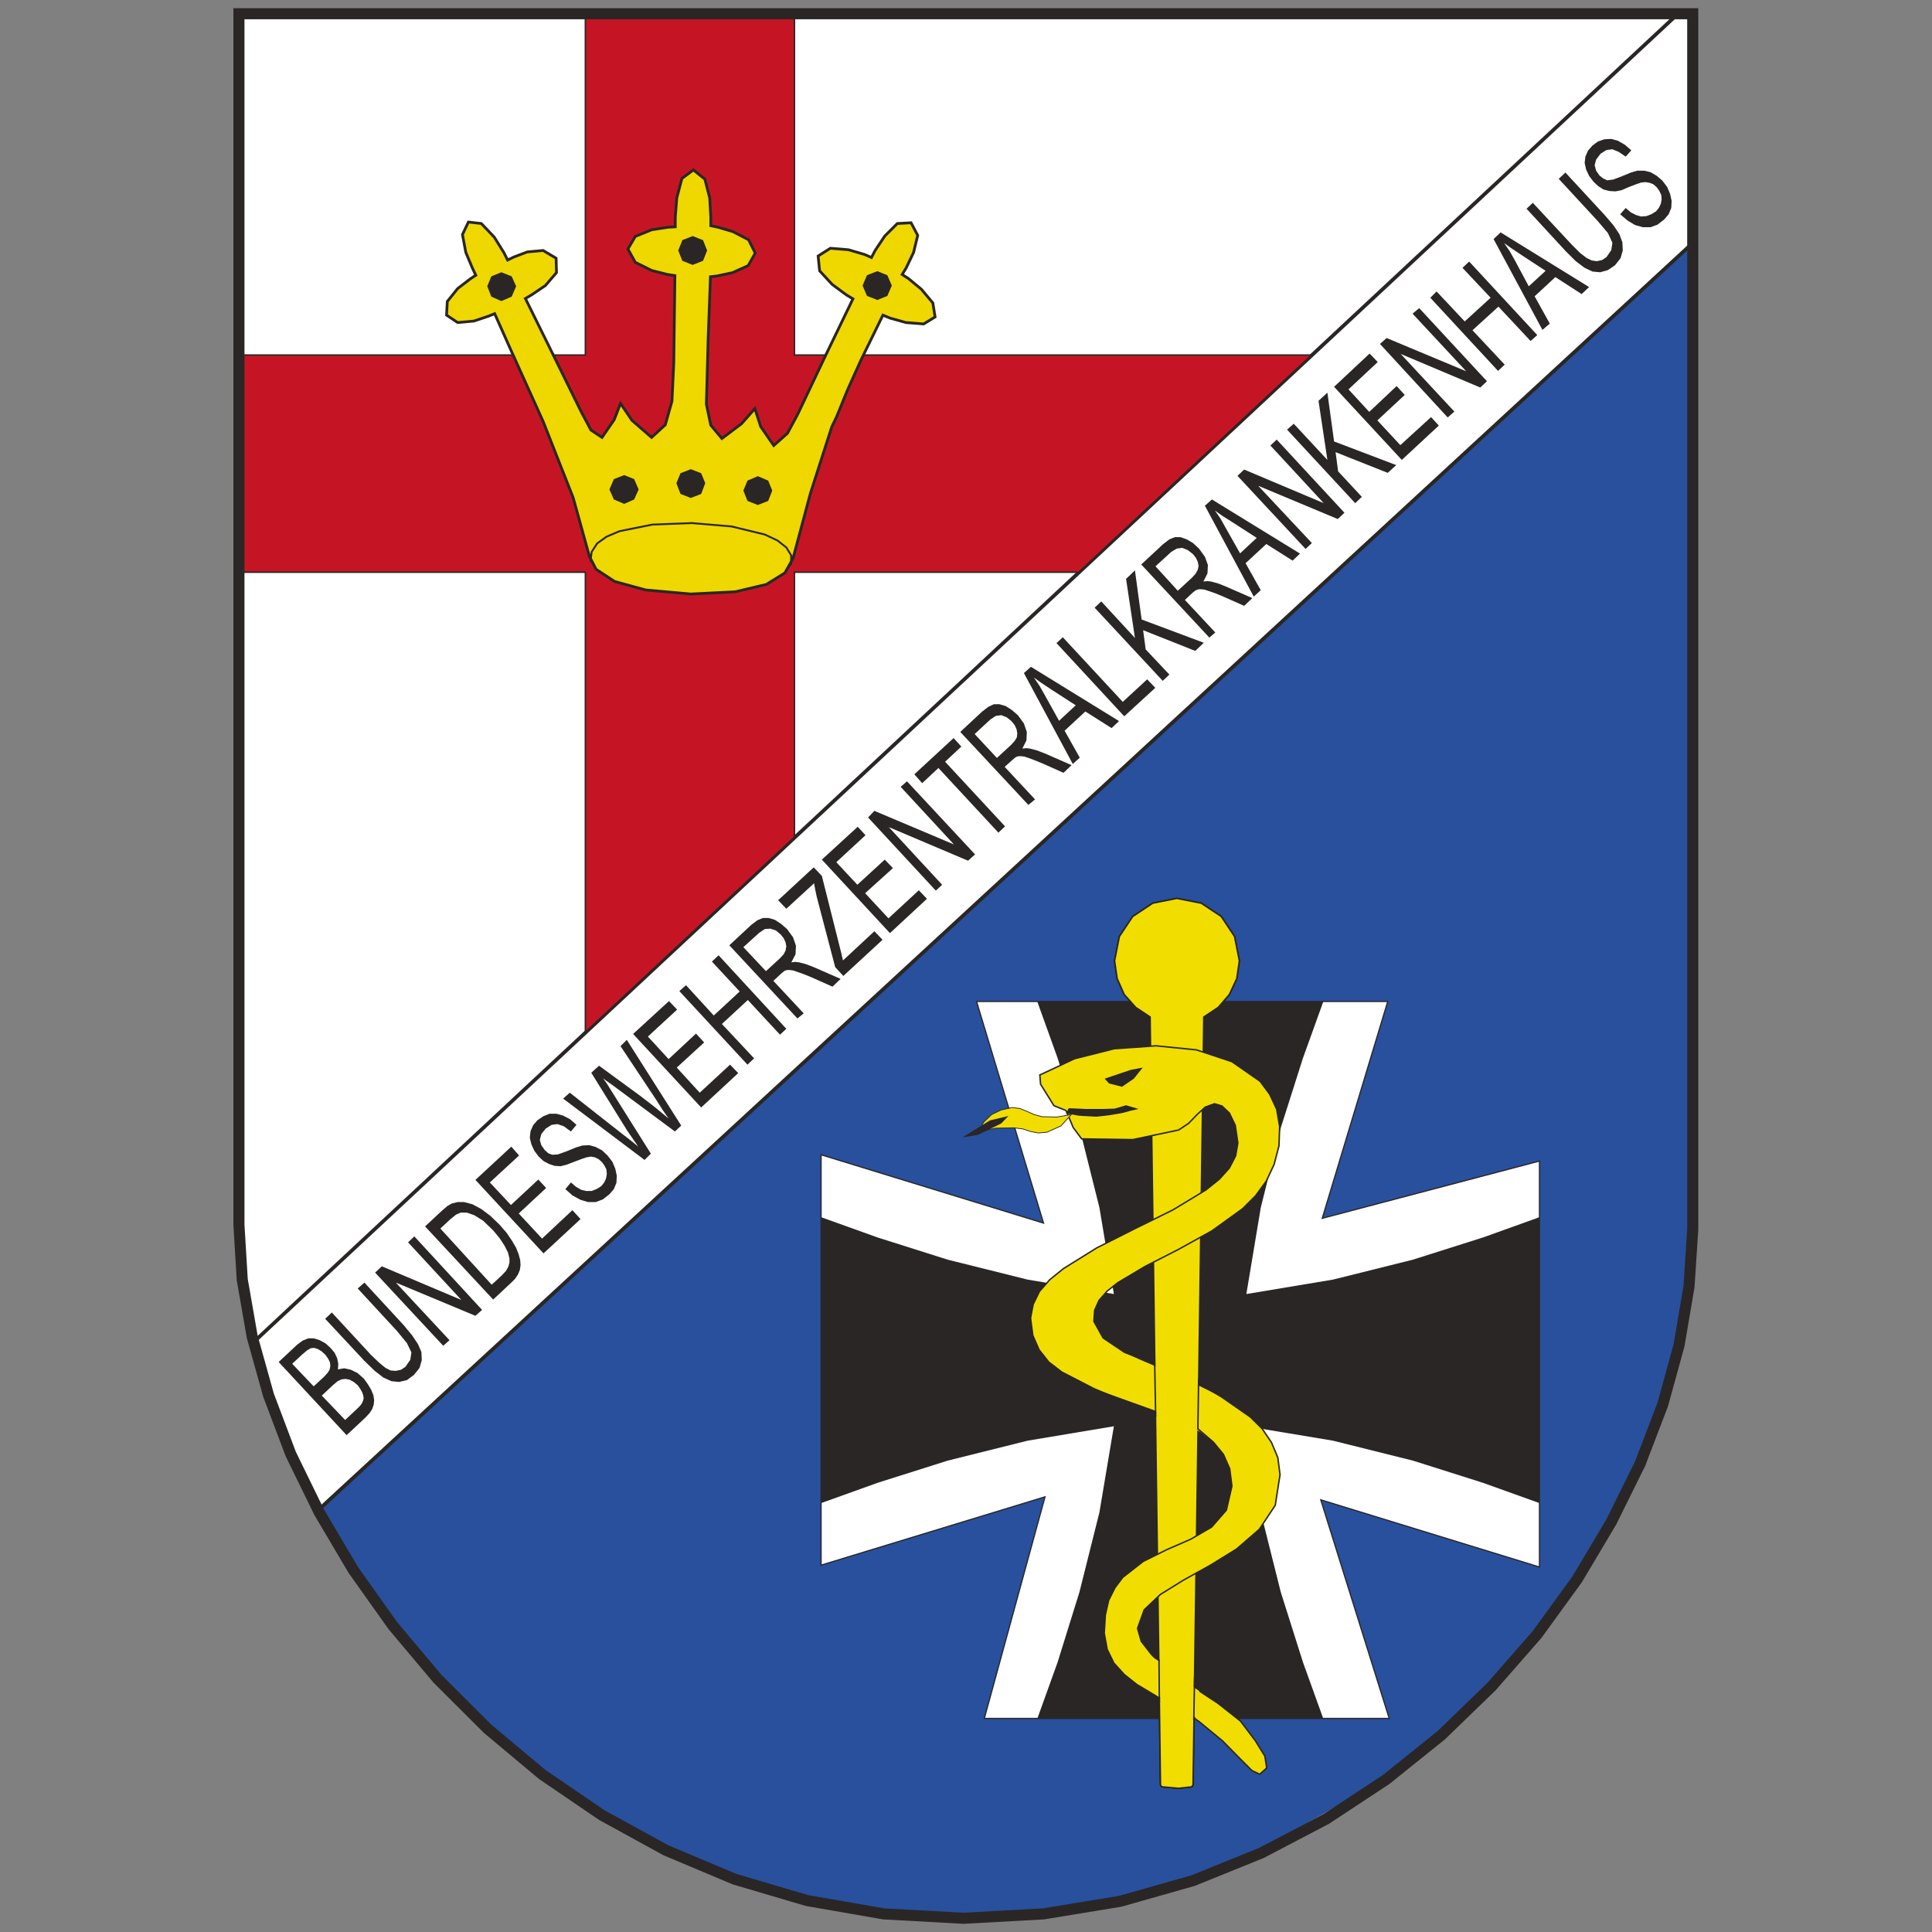 <svg id="Ebene_1" data-name="Ebene 1" xmlns="http://www.w3.org/2000/svg" xmlns:xlink="http://www.w3.org/1999/xlink" viewBox="0 0 520 520">
  <rect x="0" y="0" width="520" height="520" fill="#808080" stroke="none"/>
  <defs>
    <style>
      .cls-1, .cls-10, .cls-13, .cls-14, .cls-15, .cls-6, .cls-8, .cls-9 {
        fill: none;
      }

      .cls-2 {
        clip-path: url(#clip-path);
      }

      .cls-3 {
        fill: #28509d;
      }

      .cls-11, .cls-12, .cls-3, .cls-4, .cls-5, .cls-7 {
        fill-rule: evenodd;
      }

      .cls-4 {
        fill: #fff;
      }

      .cls-5 {
        fill: #292625;
      }

      .cls-10, .cls-13, .cls-14, .cls-15, .cls-6, .cls-8, .cls-9 {
        stroke: #292625;
        stroke-linecap: square;
        stroke-miterlimit: 10;
      }

      .cls-6 {
        stroke-width: 0.99px;
      }

      .cls-7 {
        fill: #c51524;
      }

      .cls-8 {
        stroke-width: 0.39px;
      }

      .cls-9 {
        stroke-width: 2.98px;
      }

      .cls-10 {
        stroke-width: 0.32px;
      }

      .cls-11 {
        fill: #f1de00;
      }

      .cls-12 {
        fill: #efd700;
      }

      .cls-13 {
        stroke-width: 0.74px;
      }

      .cls-14 {
        stroke-width: 0.5px;
      }

      .cls-15 {
        stroke-width: 0.21px;
      }
    </style>
    <clipPath id="clip-path">
      <rect class="cls-1" x="62.21" y="1.5" width="395.57" height="517"/>
    </clipPath>
  </defs>
  <g>
    <g class="cls-2">
      <polygon class="cls-3" points="455.6 64.93 455.6 330.99 453 361.31 441.45 393.72 428.5 419.67 411.86 444.23 389.45 465.21 364.85 483.2 339.54 497.62 313.54 509.15 286.85 514.92 262.24 516.31 231.26 514.13 202.27 506.97 172.69 493.94 146.69 476.64 122.88 456.46 102.66 434.88 86.07 406.32 455.6 64.93"/>
    </g>
    <g class="cls-2">
      <polygon class="cls-4" points="64.31 3.69 455.6 3.69 455.6 64.93 84.53 407.44 75.76 385.87 67.59 361.11 64.31 332.48 64.31 3.69"/>
    </g>
    <g class="cls-2">
      <polygon class="cls-5" points="436.07 57.67 437.56 55.98 438.96 57.18 440.35 57.87 441.65 58.27 443.14 58.17 444.44 57.67 445.73 56.88 446.53 55.88 447.03 54.79 447.23 53.6 447.13 52.5 446.63 51.41 445.93 50.42 445.04 49.62 444.04 49.22 442.94 49.02 441.75 49.12 440.55 49.52 438.46 50.32 436.37 51.21 434.77 51.51 433.18 51.41 431.59 51.01 430.19 50.12 428.9 48.92 427.7 47.33 426.91 45.64 426.51 43.85 426.71 42.16 427.4 40.57 428.6 39.18 430.09 38.09 431.79 37.49 433.68 37.39 435.47 37.89 437.37 38.98 439.06 40.47 437.56 42.16 435.67 40.87 433.98 40.18 432.38 40.37 430.79 41.37 429.6 42.96 429.2 44.45 429.6 45.94 430.49 47.23 431.49 48.03 432.58 48.53 434.18 48.33 436.57 47.43 438.96 46.44 440.65 45.94 442.55 45.94 444.24 46.34 445.93 47.33 447.43 48.63 448.72 50.32 449.52 52.21 449.92 54.09 449.82 55.98 449.12 57.67 447.92 59.07 446.13 60.46 444.24 61.15 442.15 61.15 440.06 60.56 438.06 59.36 436.07 57.67"/>
    </g>
    <g class="cls-2">
      <polygon class="cls-5" points="419.53 48.13 421.33 46.44 431.89 57.87 434.28 60.66 435.87 63.04 436.67 65.23 436.77 67.42 436.17 69.5 434.68 71.39 432.78 72.69 430.69 73.28 428.6 73.08 426.51 72.09 424.12 70.3 421.43 67.62 410.87 56.18 412.56 54.59 423.12 65.93 425.31 68.11 427 69.41 428.4 70.1 429.79 70.3 431.19 70 432.38 69.21 433.68 67.32 433.98 65.33 432.78 62.74 430.09 59.56 419.53 48.13"/>
    </g>
    <g class="cls-2">
      <path class="cls-5" d="M415.15,88.79,402,64.34l1.89-1.79L427.7,77.26l-2,1.89-7.07-4.57-5.58,5.17,4.08,7.35Zm-3.68-11.73L416,72.89l-6.38-4.18-2.69-1.79-2.09-1.49,1.5,2.19,1.29,2.28Z"/>
    </g>
    <g class="cls-2">
      <polygon class="cls-5" points="403.2 99.83 384.97 80.14 386.66 78.45 394.23 86.51 401.2 80.14 393.63 72.09 395.43 70.4 413.76 90.19 411.96 91.78 403.3 82.53 396.32 88.89 404.99 98.14 403.2 99.83"/>
    </g>
    <g class="cls-2">
      <polygon class="cls-5" points="389.65 112.36 371.42 92.57 373.21 90.98 394.63 99.93 380.19 84.42 381.98 82.93 400.21 102.61 398.42 104.3 377 95.26 391.44 110.77 389.65 112.36"/>
    </g>
    <g class="cls-2">
      <polygon class="cls-5" points="377.3 123.79 359.07 104.11 368.63 95.16 370.82 97.44 362.95 104.8 368.53 110.86 375.9 103.91 378.09 106.29 370.72 113.15 376.9 119.81 385.17 112.26 387.26 114.54 377.3 123.79"/>
    </g>
    <g class="cls-2">
      <polygon class="cls-5" points="364.75 135.42 346.42 115.64 348.21 114.05 357.27 123.79 354.88 107.88 357.27 105.69 359.07 118.82 375.8 125.18 373.51 127.27 359.47 121.7 360.16 126.87 366.54 133.73 364.75 135.42"/>
    </g>
    <g class="cls-2">
      <polygon class="cls-5" points="351.4 147.75 333.07 128.07 334.86 126.38 356.28 135.42 341.93 119.91 343.63 118.32 361.86 138.01 360.06 139.7 338.65 130.75 353.09 146.16 351.4 147.75"/>
    </g>
    <g class="cls-2">
      <path class="cls-5" d="M337.45,160.58,324.3,136.12l1.89-1.69L349.9,149l-2,1.89-7.07-4.47-5.58,5.17,4.08,7.26Zm-3.68-11.64,4.48-4.17-6.48-4.18-2.69-1.69L327,137.41l1.5,2.19,1.29,2.29Z"/>
    </g>
    <g class="cls-2">
      <path class="cls-5" d="M325.5,171.61l-18.33-19.68,5.88-5.47,1.69-1.29,1.49-.6h1.5l1.69.6,1.69,1,1.6,1.49,1.59,2.19.8,2.19-.1,2.28-1.1,2.19,1.1-.1.9.1,1.89.5,2,.79,7.27,3.18-2.19,2.09-5.58-2.48-2.19-.9-1.69-.59-1.2-.4-.89-.1h-.7l-.6.2-.5.3-.6.49-2,1.89,8.17,8.75ZM317,159l3.79-3.48,1-1.1.6-1.09.2-1-.2-1.09-.5-1.09-.8-1-1.39-1.09-1.49-.6-1.5.2-1.49.9L311,152.42Z"/>
    </g>
    <g class="cls-2">
      <polygon class="cls-5" points="312.95 183.25 294.62 163.56 296.41 161.87 305.47 171.71 303.08 155.81 305.47 153.52 307.27 166.74 324 173 321.71 175.19 307.67 169.62 308.36 174.79 314.74 181.56 312.95 183.25"/>
    </g>
    <g class="cls-2">
      <polygon class="cls-5" points="302.59 192.79 284.36 173.1 286.05 171.51 302.19 188.91 308.76 182.85 310.95 185.13 302.59 192.79"/>
    </g>
    <g class="cls-2">
      <path class="cls-5" d="M288.74,205.62l-13.15-24.46,1.89-1.69,23.71,14.61-2,1.89-7.07-4.47-5.58,5.17,4.08,7.26ZM285.05,194l4.49-4.17-6.48-4.18-2.69-1.79-2.09-1.49,1.49,2.19,1.3,2.28Z"/>
    </g>
    <g class="cls-2">
      <path class="cls-5" d="M276.79,216.65,258.46,197l5.87-5.47,1.7-1.3,1.49-.69H269l1.69.5,1.69,1.09,1.6,1.39,1.59,2.19.8,2.29-.1,2.28-1.1,2.19,1.1-.1.89.1,1.9.5,2.09.79,7.27,3.18L286.25,208l-5.58-2.48-2.19-.9-1.6-.6-1.19-.39-.9-.1h-.69l-.6.2-.4.29-.6.5-2.09,1.89,8.17,8.75ZM268.32,204l3.78-3.48,1-1.09.6-1,.1-1.1-.2-1.09-.5-1.09-.8-1L271,193.09l-1.5-.6-1.49.2-1.5,1-4.18,3.88Z"/>
    </g>
    <g class="cls-2">
      <polygon class="cls-5" points="268.72 224.11 252.58 206.71 248.2 210.79 246.1 208.4 256.66 198.66 258.75 200.94 254.37 205.02 270.51 222.42 268.72 224.11"/>
    </g>
    <g class="cls-2">
      <polygon class="cls-5" points="251.88 239.72 233.65 220.03 235.34 218.24 256.76 227.29 242.42 211.78 244.11 210.29 262.44 229.97 260.55 231.66 239.23 222.62 253.57 238.13 251.88 239.72"/>
    </g>
    <g class="cls-2">
      <polygon class="cls-5" points="239.53 251.15 221.2 231.37 230.86 222.52 232.95 224.8 225.09 232.06 230.76 238.13 238.13 231.37 240.33 233.65 232.85 240.41 239.13 247.17 247.3 239.62 249.49 241.91 239.53 251.15"/>
    </g>
    <g class="cls-2">
      <polygon class="cls-5" points="226.98 262.68 224.79 260.3 219.81 241.31 219.41 239.42 219.11 237.73 211.64 244.59 209.44 242.3 219.01 233.45 221.2 235.74 226.38 256.32 226.88 258.51 235.34 250.65 237.54 252.94 226.98 262.68"/>
    </g>
    <g class="cls-2">
      <path class="cls-5" d="M214.63,274.12,196.3,254.43l5.87-5.47,1.7-1.29,1.49-.6h1.5l1.69.5,1.69,1.1,1.6,1.39,1.59,2.18.8,2.29-.1,2.29L213,259l1.1-.1.89.1,1.9.49,2.09.8,7.27,3.18-2.19,2.09-5.58-2.49-2.19-.89-1.69-.6-1.2-.4-.9-.1h-.69l-.6.2-.4.3-.6.5L208.15,264l8.17,8.75Zm-8.47-12.73,3.78-3.48,1-1.09.5-1,.2-1.09-.2-1.09-.5-1.1-.8-1-1.29-1.09-1.5-.5-1.49.1-1.5,1-4.28,3.88Z"/>
    </g>
    <g class="cls-2">
      <polygon class="cls-5" points="201.18 286.55 182.85 266.76 184.64 265.17 192.11 273.32 199.09 266.86 191.61 258.81 193.41 257.12 211.64 276.9 209.94 278.49 201.28 269.15 194.3 275.61 202.97 284.86 201.18 286.55"/>
    </g>
    <g class="cls-2">
      <polygon class="cls-5" points="188.72 298.08 170.4 278.29 180.06 269.44 182.25 271.73 174.38 278.99 179.96 285.06 187.33 278.19 189.52 280.58 182.15 287.34 188.33 294.1 196.5 286.55 198.69 288.83 188.72 298.08"/>
    </g>
    <g class="cls-2">
      <polygon class="cls-5" points="173.48 312.2 151.57 295.69 153.36 294.1 167.41 305.14 169.6 306.83 171.79 308.62 169.8 305.74 168.9 304.44 159.14 288.73 161.23 286.84 172.39 295 176.37 298.08 179.96 301.06 178.37 298.77 176.67 296.09 167.01 281.57 168.7 279.88 183.35 302.95 181.65 304.54 164.92 292.11 163.22 290.92 162.33 290.23 163.32 291.62 164.12 292.91 175.18 310.51 173.48 312.2"/>
    </g>
    <g class="cls-2">
      <polygon class="cls-5" points="152.17 320.05 153.66 318.26 155.06 319.45 156.45 320.25 157.75 320.55 159.24 320.55 160.53 320.05 161.83 319.26 162.63 318.26 163.12 317.17 163.32 315.98 163.22 314.78 162.73 313.79 162.03 312.79 161.13 312 160.14 311.5 159.04 311.3 157.84 311.5 156.65 311.9 154.56 312.69 152.47 313.49 150.87 313.89 149.28 313.79 147.78 313.29 146.29 312.5 144.99 311.3 143.8 309.71 143 307.92 142.6 306.23 142.8 304.44 143.5 302.85 144.6 301.56 146.19 300.46 147.88 299.77 149.78 299.77 151.57 300.27 153.46 301.26 155.16 302.75 153.66 304.54 151.77 303.15 150.07 302.55 148.48 302.75 146.89 303.75 145.69 305.24 145.29 306.83 145.69 308.22 146.59 309.51 147.58 310.41 148.68 310.81 150.17 310.71 152.66 309.81 155.06 308.82 156.75 308.32 158.64 308.22 160.34 308.72 162.03 309.61 163.52 311 164.82 312.69 165.61 314.58 166.01 316.47 165.91 318.36 165.22 320.05 164.02 321.44 162.23 322.83 160.34 323.53 158.24 323.53 156.25 322.94 154.06 321.74 152.17 320.05"/>
    </g>
    <g class="cls-2">
      <polygon class="cls-5" points="146.29 337.35 127.96 317.57 137.62 308.62 139.71 311 131.84 318.26 137.52 324.33 144.89 317.47 146.99 319.75 139.62 326.61 145.89 333.37 154.06 325.72 156.25 328.11 146.29 337.35"/>
    </g>
    <g class="cls-2">
      <path class="cls-5" d="M132.74,349.78l-18.33-19.69,4.58-4.27,1.4-1.2,1.19-.69,1.6-.4h1.69l2.29.6,2.39,1.29,2.39,1.79,2.49,2.39,1.9,2.18,1.49,2.19,1.1,1.89.69,1.79.4,1.49.1,1.39-.2,1.3-.49,1.19-.8,1.19-1.1,1.09Zm-.4-4,2.79-2.58,1.1-1.2.6-1.09.29-1.09v-1.1l-.39-1.59-.9-1.79-1.3-2-1.79-2.18-2.69-2.59-2.39-1.49-2-.7H124l-1.2.5-1.49,1.19-2.79,2.59Z"/>
    </g>
    <g class="cls-2">
      <polygon class="cls-5" points="119.29 362.21 100.96 342.52 102.76 340.83 124.17 349.88 109.83 334.37 111.52 332.78 129.75 352.56 127.96 354.15 106.54 345.21 120.99 360.72 119.29 362.21"/>
    </g>
    <g class="cls-2">
      <polygon class="cls-5" points="96.28 346.8 98.08 345.21 108.63 356.64 110.93 359.42 112.52 361.81 113.42 363.9 113.52 366.08 112.92 368.17 111.42 370.06 109.53 371.45 107.44 371.95 105.35 371.75 103.16 370.76 100.86 368.97 98.08 366.28 87.52 354.95 89.31 353.26 99.87 364.69 102.06 366.78 103.75 368.17 105.15 368.87 106.54 368.97 107.94 368.67 109.13 367.87 110.43 365.99 110.73 364 109.53 361.51 106.84 358.23 96.28 346.8"/>
    </g>
    <g class="cls-2">
      <path class="cls-5" d="M93.29,386.27,75,366.58l5-4.67,1.49-1.1,1.49-.59h1.5l1.59.5,1.6.89,1.29,1.19,1.1,1.3.69,1.49.3,1.49-.1,1.49,1.7-.3,1.79.4,1.79.89,1.7,1.5L99,372.55l.9,1.49.6,1.49.2,1.29-.1,1.2-.4,1.19-.7,1.09-1.1,1.2Zm-8.86-13.13,2.89-2.68.89-1,.5-.79.2-1-.1-1-.5-1-.79-1.1-1-.89-1-.6-1-.3-.9.1-1,.6-1.29,1.09-2.69,2.49Zm8.47,9.05,3.28-3.08.7-.7.4-.49.4-.8.2-.7-.1-.79-.3-.9-.5-.89-.7-1-1.09-.9-1.1-.6-1.1-.2-1,.1-1.1.5-1.19,1-3.09,2.88Z"/>
    </g>
    <g class="cls-2">
      <g>
        <g class="cls-2">
          <line class="cls-6" x1="85.32" y1="406.75" x2="454.5" y2="66.42"/>
        </g>
        <g class="cls-2">
          <line class="cls-6" x1="68.39" y1="361.11" x2="450.91" y2="4.38"/>
        </g>
      </g>
    </g>
    <g class="cls-2">
      <polygon class="cls-7" points="64.31 154.01 157.55 154.01 157.55 277.8 213.83 225.3 213.83 154.01 290.33 154.01 352.99 95.55 213.83 95.55 213.83 3.69 157.55 3.69 157.55 95.55 64.31 95.55 64.31 154.01"/>
    </g>
    <g class="cls-2">
      <g>
        <g class="cls-2">
          <polygon class="cls-8" points="64.31 154.01 157.55 154.01 157.55 277.8 213.83 225.3 213.83 154.01 290.33 154.01 352.99 95.55 213.83 95.55 213.83 3.69 157.55 3.69 157.55 95.55 64.31 95.55 64.31 154.01"/>
        </g>
        <g class="cls-2">
          <polygon class="cls-9" points="455.6 3.69 455.6 330.99 454.6 346.3 451.91 362.11 447.53 378.01 441.45 393.92 433.68 409.63 424.51 425.04 413.76 439.86 401.5 453.88 387.96 467 373.11 478.93 356.98 489.57 339.54 498.71 321.11 506.17 301.49 511.74 280.87 515.12 259.35 516.31 237.84 515.12 217.22 511.54 197.69 505.77 179.26 498.02 162.03 488.57 145.99 477.64 131.25 465.31 117.8 451.89 105.75 437.57 95.09 422.56 85.92 407.05 78.25 391.34 72.28 375.53 67.89 359.82 65.2 344.41 64.31 329.7 64.31 3.69 455.6 3.69"/>
        </g>
      </g>
    </g>
    <g class="cls-2">
      <polygon class="cls-4" points="262.84 269.55 280.87 329.2 221 310.81 221 421.26 281.27 402.87 264.93 462.52 373.91 462.52 355.48 403.67 414.35 421.76 414.35 312.5 355.88 327.91 373.51 269.55 262.84 269.55"/>
    </g>
    <g class="cls-2">
      <polygon class="cls-10" points="262.84 269.55 280.87 329.2 221 310.81 221 421.26 281.27 402.87 264.93 462.52 373.91 462.52 355.48 403.67 414.35 421.76 414.35 312.5 355.88 327.91 373.51 269.55 262.84 269.55"/>
    </g>
    <g class="cls-2">
      <polygon class="cls-5" points="414.35 404.56 399.11 399.09 380.29 393.13 358.77 387.76 335.46 383.88 339.34 407.05 344.72 428.52 350.7 447.41 356.18 462.62 279.18 462.62 284.65 447.41 290.53 428.52 295.91 407.05 299.8 383.88 276.59 387.76 255.07 393.13 236.24 399.09 221 404.56 221 327.61 236.24 333.08 255.07 339.04 276.59 344.41 299.8 348.29 295.91 325.02 290.53 303.55 284.65 284.76 279.18 269.55 356.18 269.55 350.7 284.76 344.72 303.55 339.34 325.02 335.46 348.29 358.77 344.41 380.29 339.04 399.11 333.08 414.35 327.61 414.35 404.56"/>
    </g>
    <g class="cls-2">
      <polygon class="cls-11" points="300 258.61 301.29 252.05 304.88 246.68 310.26 243.1 316.73 241.81 323.31 243.1 328.69 246.68 332.27 252.05 333.57 258.61 332.87 263.38 330.88 267.66 327.89 271.13 324 273.72 321.11 480.32 320.81 480.92 317.23 481.32 312.75 480.92 312.45 480.62 312.35 480.32 309.56 273.72 305.67 271.13 302.59 267.66 300.69 263.38 300 258.61"/>
    </g>
    <g class="cls-2">
      <polygon class="cls-8" points="300 258.61 301.29 252.05 304.88 246.68 310.26 243.1 316.73 241.81 323.31 243.1 328.69 246.68 332.27 252.05 333.57 258.61 332.87 263.38 330.88 267.66 327.89 271.13 324 273.72 321.11 480.32 320.81 480.92 317.23 481.32 312.75 480.92 312.45 480.62 312.35 480.32 309.56 273.72 305.67 271.13 302.59 267.66 300.69 263.38 300 258.61"/>
    </g>
    <g class="cls-2">
      <polygon class="cls-12" points="158.64 149.74 154.26 133.93 146.19 113.45 137.52 94.26 133.14 84.42 131.45 85.11 127.56 86.41 123.18 86.81 120.19 84.82 120.39 81.14 123.18 77.66 126.56 75.07 128.06 74.08 127.16 72.19 125.37 67.92 124.47 63.14 126.07 59.76 129.55 60.16 133.04 63.84 135.63 68.01 136.63 70 138.22 69.21 141.91 67.81 146.19 67.42 149.68 69.5 149.78 73.38 146.79 76.86 143.1 79.35 141.41 80.34 148.28 94.26 156.45 110.86 159.04 115.74 162.03 117.73 165.32 112.95 167.01 108.58 170.1 113.15 175.38 117.73 179.06 114.34 180.86 107.98 181.35 97.54 181.65 74.18 179.66 73.88 175.38 72.79 170.99 70.6 169 67.02 170.99 63.64 175.38 61.85 179.86 61.15 181.75 61.05 181.75 58.57 182.15 53.3 183.54 48.03 186.63 45.74 189.72 48.23 191.02 53.3 191.31 58.47 191.31 60.76 193.21 61.15 197.29 62.35 201.48 64.53 203.27 68.11 201.38 71.49 197.19 73.38 193.01 74.28 191.22 74.48 190.62 90.58 190.12 108.78 191.31 114.44 194.3 118.02 199.58 114.05 203.17 109.97 204.76 114.84 208.25 119.91 211.94 116.63 214.72 111.46 222.5 95.06 229.57 80.44 227.77 79.35 223.99 76.56 220.6 72.89 220.2 68.91 223.49 66.82 228.37 67.22 232.75 68.51 234.55 69.31 235.54 67.42 238.13 63.54 241.52 60.16 245.21 59.96 247 63.34 245.9 67.92 243.91 72.09 242.82 73.88 244.51 74.97 248 77.86 251.08 81.54 251.68 85.31 248.59 87.2 243.81 86.81 239.53 85.61 237.64 84.82 231.76 96.85 228.27 104.6 227.08 107.48 226.08 109.97 225.09 112.36 223.89 114.84 218.11 132.84 213.43 150.34 211.24 154.21 206.26 157.3 197.89 159.28 185.94 159.88 173.78 158.79 165.41 156.5 160.43 153.22 158.64 149.74"/>
    </g>
    <g class="cls-2">
      <polygon class="cls-13" points="158.64 149.74 154.26 133.93 146.19 113.45 137.52 94.26 133.14 84.42 131.45 85.11 127.56 86.41 123.18 86.81 120.19 84.82 120.39 81.14 123.18 77.66 126.56 75.07 128.06 74.08 127.16 72.19 125.37 67.92 124.47 63.14 126.07 59.76 129.55 60.16 133.04 63.84 135.63 68.01 136.63 70 138.22 69.21 141.91 67.81 146.19 67.42 149.68 69.5 149.78 73.38 146.79 76.86 143.1 79.35 141.41 80.34 148.28 94.26 156.45 110.86 159.04 115.74 162.03 117.73 165.32 112.95 167.01 108.58 170.1 113.15 175.38 117.73 179.06 114.34 180.86 107.98 181.35 97.54 181.65 74.18 179.66 73.88 175.38 72.79 170.99 70.6 169 67.02 170.99 63.64 175.38 61.85 179.86 61.15 181.75 61.05 181.75 58.57 182.15 53.3 183.54 48.03 186.63 45.74 189.72 48.23 191.02 53.3 191.31 58.47 191.31 60.76 193.21 61.15 197.29 62.35 201.48 64.53 203.27 68.11 201.38 71.49 197.19 73.38 193.01 74.28 191.22 74.48 190.62 90.58 190.12 108.78 191.31 114.44 194.3 118.02 199.58 114.05 203.17 109.97 204.76 114.84 208.25 119.91 211.94 116.63 214.72 111.46 222.5 95.06 229.57 80.44 227.77 79.35 223.99 76.56 220.6 72.89 220.2 68.91 223.49 66.82 228.37 67.22 232.75 68.51 234.55 69.31 235.54 67.42 238.13 63.54 241.52 60.16 245.21 59.96 247 63.34 245.9 67.92 243.91 72.09 242.82 73.88 244.51 74.97 248 77.86 251.08 81.54 251.68 85.31 248.59 87.2 243.81 86.81 239.53 85.61 237.64 84.82 231.76 96.85 228.27 104.6 227.08 107.48 226.08 109.97 225.09 112.36 223.89 114.84 218.11 132.84 213.43 150.34 211.24 154.21 206.26 157.3 197.89 159.28 185.94 159.88 173.78 158.79 165.41 156.5 160.43 153.22 158.64 149.74"/>
    </g>
    <g class="cls-2">
      <polyline class="cls-14" points="158.94 151.03 159.24 148.55 160.73 146.26 163.22 144.47 166.71 142.98 175.58 141.19 186.24 140.79 196.89 141.69 205.86 143.87 209.25 145.47 211.64 147.35 212.93 149.44 212.93 151.83"/>
    </g>
    <g class="cls-2">
      <polygon class="cls-5" points="190.32 67.42 189.22 70.2 186.43 71.3 183.65 70.2 182.55 67.42 183.65 64.63 186.43 63.54 189.22 64.63 190.32 67.42"/>
    </g>
    <g class="cls-2">
      <polygon class="cls-5" points="138.92 77.06 137.72 79.84 134.93 81.04 132.24 79.84 131.15 77.06 132.24 74.38 134.93 73.28 137.72 74.38 138.92 77.06"/>
    </g>
    <g class="cls-2">
      <polygon class="cls-5" points="240.03 76.86 238.83 79.65 236.14 80.74 233.35 79.65 232.16 76.86 233.35 74.08 236.14 72.98 238.83 74.08 240.03 76.86"/>
    </g>
    <g class="cls-2">
      <polygon class="cls-5" points="189.82 130.05 188.72 132.94 185.94 134.03 183.15 132.94 182.05 130.05 183.15 127.37 185.94 126.28 188.72 127.37 189.82 130.05"/>
    </g>
    <g class="cls-2">
      <polygon class="cls-5" points="171.89 131.74 170.69 134.43 168 135.62 165.22 134.43 164.02 131.74 165.22 128.96 168 127.87 170.69 128.96 171.89 131.74"/>
    </g>
    <g class="cls-2">
      <polygon class="cls-5" points="207.85 132.04 206.76 134.83 203.97 135.92 201.18 134.83 200.08 132.04 201.18 129.36 203.97 128.16 206.76 129.36 207.85 132.04"/>
    </g>
    <g class="cls-2">
      <polygon class="cls-11" points="300 258.61 301.29 252.05 304.88 246.68 310.26 243.1 316.73 241.81 323.31 243.1 328.69 246.68 332.27 252.05 333.57 258.61 332.87 263.38 330.88 267.66 327.89 271.13 324 273.72 321.11 480.32 320.81 480.92 317.23 481.32 312.75 480.92 312.45 480.62 312.35 480.32 309.56 273.72 305.67 271.13 302.59 267.66 300.69 263.38 300 258.61"/>
    </g>
    <g class="cls-2">
      <polygon class="cls-10" points="300 258.61 301.29 252.05 304.88 246.68 310.26 243.1 316.73 241.81 323.31 243.1 328.69 246.68 332.27 252.05 333.57 258.61 332.87 263.38 330.88 267.66 327.89 271.13 324 273.72 321.11 480.32 320.81 480.92 317.23 481.32 312.75 480.92 312.45 480.62 312.35 480.32 309.56 273.72 305.67 271.13 302.59 267.66 300.69 263.38 300 258.61"/>
    </g>
    <g class="cls-2">
      <polygon class="cls-8" points="300 258.61 301.29 252.05 304.88 246.68 310.26 243.1 316.73 241.81 323.31 243.1 328.69 246.68 332.27 252.05 333.57 258.61 332.87 263.38 330.88 267.66 327.89 271.13 324 273.72 321.11 480.32 320.81 480.92 317.23 481.32 312.75 480.92 312.45 480.62 312.35 480.32 309.56 273.72 305.67 271.13 302.59 267.66 300.69 263.38 300 258.61"/>
    </g>
    <g class="cls-2">
      <polygon class="cls-11" points="300 258.61 301.29 252.05 304.88 246.68 310.26 243.1 316.73 241.81 323.31 243.1 328.69 246.68 332.27 252.05 333.57 258.61 332.87 263.38 330.88 267.66 327.89 271.13 324 273.72 321.11 480.32 320.81 480.92 317.23 481.32 312.75 480.92 312.45 480.62 312.35 480.32 309.56 273.72 305.67 271.13 302.59 267.66 300.69 263.38 300 258.61"/>
    </g>
    <g class="cls-2">
      <polygon class="cls-8" points="300 258.61 301.29 252.05 304.88 246.68 310.26 243.1 316.73 241.81 323.31 243.1 328.69 246.68 332.27 252.05 333.57 258.61 332.87 263.38 330.88 267.66 327.89 271.13 324 273.72 321.11 480.32 320.81 480.92 317.23 481.32 312.75 480.92 312.45 480.62 312.35 480.32 309.56 273.72 305.67 271.13 302.59 267.66 300.69 263.38 300 258.61"/>
    </g>
    <g class="cls-2">
      <polygon class="cls-11" points="344.23 308.42 344.42 303.25 343.63 298.58 341.73 294.5 339.14 291.02 331.57 285.75 322.01 282.57 311.15 281.48 299.9 282.27 289.24 284.95 279.87 289.33 280.07 291.81 283.66 297.58 284.36 297.88 285.65 298.38 286.85 298.87 287.14 299.37 288.84 303.45 291.13 306.53 304.88 306.73 317.23 304.14 319.92 302.35 322.21 299.97 324.4 297.98 326.89 297.08 328.88 297.68 330.88 299.57 332.47 302.85 333.17 307.62 332.57 311.1 330.88 314.38 328.19 317.37 324.6 320.25 315.74 325.62 305.47 330.69 295.21 335.86 286.25 341.43 282.66 344.41 279.77 347.59 278.08 351.07 277.38 354.75 277.98 359.42 279.67 363.3 282.26 366.58 285.75 369.27 294.42 373.74 304.38 377.32 314.34 380.9 323.01 385.37 326.59 388.16 329.28 391.44 330.98 395.31 331.57 399.99 330.08 406.45 326.1 411.02 320.42 414.31 314.04 417.09 307.67 420.27 302.19 424.55 300.1 427.33 298.4 430.71 297.5 434.69 297.21 439.56 298 443.93 299.8 447.61 302.59 450.69 305.97 453.38 309.96 455.76 314.24 458.15 318.52 460.64 322.81 463.42 329.08 468.59 333.67 473.26 336.95 476.54 339.05 477.54 340.94 475.85 340.44 472.67 337.85 468.49 333.87 463.22 327.69 458.35 318.32 452.19 313.74 448.7 309.86 445.23 307.17 441.75 306.17 438.27 307.96 433.29 312.35 429.12 318.62 425.24 325.8 421.26 332.87 416.89 338.94 411.62 343.23 405.16 344.52 396.91 343.93 392.33 342.23 388.26 339.74 384.58 336.55 381.4 328.69 375.93 319.62 371.45 315.04 369.46 310.65 367.58 306.47 365.79 302.69 364 296.91 360.12 294.42 355.64 294.62 352.66 295.81 349.98 298 347.49 300.89 345.21 308.26 340.83 317.03 336.36 326.19 331.29 334.46 325.32 337.95 321.84 340.84 317.86 342.93 313.39 344.23 308.42"/>
    </g>
    <g class="cls-2">
      <polyline class="cls-8" points="322.61 371.25 322.41 384.58 326.59 388.16 329.28 391.44 330.98 395.31 331.57 399.99 330.08 406.45 326.1 411.02 320.42 414.31 314.04 417.09 307.67 420.27 302.19 424.55 300.1 427.33 298.4 430.71 297.5 434.69 297.21 439.56 298 443.93 299.8 447.61 302.59 450.69 305.97 453.38 309.96 455.76 310.95 456.36 312.05 457.06"/>
    </g>
    <g class="cls-2">
      <polyline class="cls-8" points="321.51 462.33 321.81 462.72 322.81 463.42 329.08 468.59 333.67 473.26 336.95 476.54 339.05 477.54 340.94 475.85 340.44 472.67 337.85 468.49 333.87 463.22 327.69 458.35 325.4 456.86 323.01 455.27 321.51 452.19 321.31 462.82"/>
    </g>
    <g class="cls-2">
      <polyline class="cls-8" points="312.05 457.95 311.95 446.72 311.95 446.92 310.75 446.12 309.86 445.23 307.17 441.75 306.17 438.27 307.96 433.29 312.35 429.12 318.62 425.24 325.8 421.26 332.87 416.89 338.94 411.62 343.23 405.16 344.52 396.91 343.93 392.33 342.23 388.26 339.74 384.58 336.55 381.4 328.69 375.93 326.49 374.63 322.71 372.35"/>
    </g>
    <g class="cls-2">
      <polyline class="cls-8" points="310.75 367.08 302.69 364 296.91 360.12 294.42 355.64 294.62 352.66 295.81 349.98 298 347.49 300.89 345.21 308.26 340.83 317.03 336.36 326.19 331.29 334.46 325.32 337.95 321.84 340.84 317.86 342.93 313.39 344.23 308.42 344.42 303.25 343.63 298.58 341.73 294.5 339.14 291.02 331.57 285.75 322.01 282.57 311.15 281.48 299.9 282.27 289.24 284.95 279.87 289.33 280.07 291.81 283.66 297.58 284.36 297.88 285.65 298.38 286.85 298.87 287.14 299.37 288.84 303.45 291.13 306.53 304.88 306.73 317.23 304.14 319.92 302.35 322.21 299.97 324.4 297.98 326.89 297.08 328.88 297.68 330.88 299.57 332.47 302.85 333.17 307.62 332.57 311.1 330.88 314.38 328.19 317.37 324.6 320.25 315.74 325.62 305.47 330.69 295.21 335.86 286.25 341.43 282.56 344.41 279.77 347.59 278.08 351.07 277.38 354.75 277.98 359.42 279.67 363.3 282.26 366.58 285.75 369.27 294.42 373.74 303.98 377.82 306.07 378.91 311.05 381 310.75 365.29"/>
    </g>
    <g class="cls-2">
      <polygon class="cls-5" points="301.99 292.51 305.18 290.32 307.57 287.34 304.38 287.94 297.31 290.32 298.5 291.62 301.99 292.51"/>
    </g>
    <g class="cls-2">
      <polygon class="cls-11" points="288.34 299.97 284.46 300.66 280.47 300.56 278.28 299.97 276.49 299.17 274.59 298.38 272.5 298.08 269.41 298.77 266.92 299.97 264.83 301.96 263.24 304.54 268.02 303.65 272.9 303.55 275.29 303.85 277.38 304.54 279.48 304.94 281.77 304.74 285.55 303.05 288.34 299.97"/>
    </g>
    <g class="cls-2">
      <polygon class="cls-15" points="288.34 299.97 284.46 300.66 280.47 300.56 278.28 299.97 276.49 299.17 274.59 298.38 272.5 298.08 269.41 298.77 266.92 299.97 264.83 301.96 263.24 304.54 268.02 303.65 272.9 303.55 275.29 303.85 277.38 304.54 279.48 304.94 281.77 304.74 285.55 303.05 288.34 299.97"/>
    </g>
    <g class="cls-2">
      <polygon class="cls-5" points="271.41 300.37 269.51 302.35 266.92 303.65 263.24 305.44 259.05 306.13 266.43 301.56 271.41 300.37"/>
    </g>
    <g class="cls-2">
      <polygon class="cls-5" points="287.64 298.28 290.13 298.38 292.23 298.48 294.32 298.48 296.81 298.48 300 298.38 303.08 297.48 306.47 298.48 304.28 298.97 302.09 299.57 298.6 300.17 295.11 300.56 291.53 300.37 290.23 300.27 289.14 300.07 288.04 299.87 286.85 299.77 287.64 298.28"/>
    </g>
  </g>
  <rect class="cls-1" x="0.5" y="0.5" width="519" height="519"/>
</svg>
